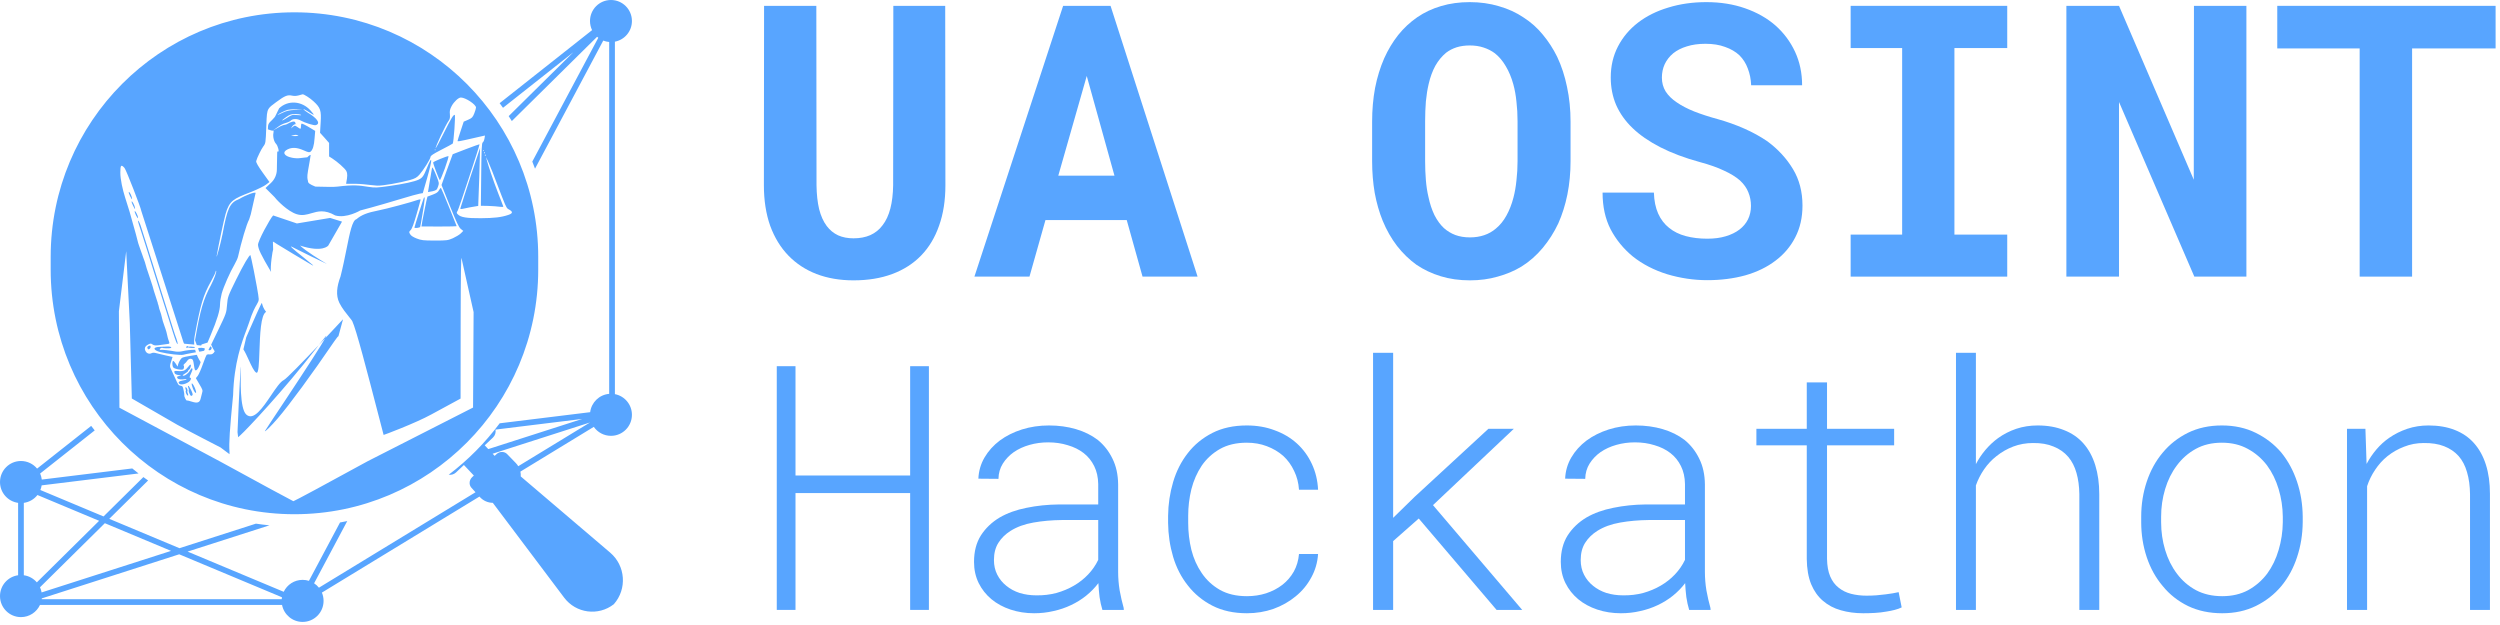 <svg width="180" height="45" viewBox="0 0 180 45" fill="none" xmlns="http://www.w3.org/2000/svg">
<path d="M179.683 3.487H173.671V19.917H169.895V3.487H163.963V0.421H179.683V3.487Z" fill="#58A5FF"/>
<path d="M161.741 19.917H157.992L152.569 7.344V19.917H148.779V0.421H152.569L157.952 12.941L157.965 0.421H161.741V19.917Z" fill="#58A5FF"/>
<path d="M133.246 0.421H144.521V3.46H140.718V16.891H144.521V19.917H133.246V16.891H136.955V3.46H133.246V0.421Z" fill="#58A5FF"/>
<path d="M126.07 14.829C126.07 14.481 126.008 14.155 125.883 13.851C125.767 13.548 125.566 13.262 125.28 12.995C124.985 12.736 124.602 12.499 124.129 12.285C123.664 12.062 123.084 11.856 122.388 11.669C121.308 11.374 120.357 11.017 119.536 10.598C118.723 10.178 118.058 9.718 117.541 9.218C117.023 8.719 116.63 8.165 116.362 7.558C116.103 6.951 115.974 6.29 115.974 5.576C115.974 4.755 116.148 4.01 116.496 3.34C116.844 2.671 117.326 2.099 117.942 1.626C118.558 1.153 119.286 0.792 120.125 0.542C120.964 0.283 121.875 0.153 122.856 0.153C123.874 0.153 124.802 0.301 125.642 0.595C126.49 0.89 127.217 1.3 127.824 1.827C128.431 2.363 128.904 2.996 129.244 3.728C129.583 4.46 129.752 5.264 129.752 6.139H126.083C126.066 5.701 125.985 5.3 125.842 4.934C125.709 4.568 125.508 4.251 125.24 3.983C124.963 3.724 124.619 3.523 124.209 3.38C123.807 3.229 123.334 3.153 122.79 3.153C122.29 3.153 121.843 3.215 121.45 3.34C121.067 3.456 120.741 3.621 120.473 3.836C120.205 4.059 120 4.322 119.857 4.626C119.723 4.92 119.656 5.242 119.656 5.59C119.656 5.956 119.745 6.286 119.924 6.581C120.111 6.875 120.379 7.139 120.727 7.371C121.076 7.612 121.495 7.83 121.986 8.027C122.486 8.223 123.048 8.406 123.673 8.576C124.343 8.763 124.981 8.991 125.588 9.259C126.195 9.526 126.753 9.834 127.262 10.182C128.03 10.754 128.641 11.419 129.096 12.178C129.552 12.936 129.779 13.811 129.779 14.802C129.779 15.659 129.605 16.422 129.257 17.092C128.918 17.752 128.445 18.31 127.838 18.766C127.231 19.23 126.508 19.582 125.668 19.823C124.829 20.055 123.914 20.172 122.923 20.172C121.95 20.172 120.986 20.029 120.031 19.743C119.085 19.448 118.259 19.02 117.554 18.458C116.884 17.904 116.353 17.253 115.961 16.503C115.577 15.753 115.385 14.873 115.385 13.865H119.08C119.098 14.454 119.201 14.958 119.388 15.378C119.576 15.797 119.839 16.141 120.178 16.409C120.509 16.677 120.906 16.873 121.37 16.998C121.843 17.123 122.361 17.186 122.923 17.186C123.423 17.186 123.865 17.128 124.249 17.012C124.642 16.895 124.972 16.735 125.24 16.529C125.508 16.324 125.713 16.079 125.856 15.793C125.999 15.498 126.07 15.177 126.07 14.829Z" fill="#58A5FF"/>
<path d="M113.08 11.602C113.08 12.441 113.004 13.24 112.853 13.999C112.701 14.749 112.482 15.445 112.196 16.088C111.893 16.73 111.518 17.32 111.072 17.855C110.625 18.391 110.117 18.837 109.545 19.194C109.027 19.506 108.456 19.748 107.831 19.917C107.215 20.096 106.55 20.185 105.836 20.185C105.077 20.185 104.377 20.087 103.734 19.89C103.091 19.694 102.507 19.417 101.98 19.06C101.462 18.685 100.998 18.235 100.587 17.708C100.177 17.172 99.833 16.57 99.556 15.9C99.306 15.284 99.114 14.615 98.98 13.892C98.856 13.168 98.793 12.405 98.793 11.602V8.763C98.793 7.906 98.864 7.094 99.007 6.326C99.159 5.558 99.378 4.849 99.663 4.197C99.94 3.581 100.275 3.023 100.668 2.523C101.069 2.023 101.529 1.595 102.047 1.238C102.556 0.89 103.127 0.622 103.761 0.435C104.395 0.247 105.082 0.153 105.823 0.153C106.573 0.153 107.273 0.252 107.925 0.448C108.586 0.635 109.179 0.908 109.706 1.265C110.233 1.604 110.692 2.015 111.085 2.497C111.487 2.979 111.831 3.51 112.116 4.09C112.429 4.751 112.665 5.474 112.826 6.259C112.995 7.045 113.08 7.879 113.08 8.763V11.602ZM109.264 8.736C109.264 8.236 109.237 7.763 109.184 7.317C109.139 6.862 109.063 6.442 108.956 6.058C108.822 5.576 108.644 5.148 108.42 4.773C108.197 4.389 107.934 4.077 107.63 3.836C107.389 3.657 107.117 3.519 106.814 3.421C106.519 3.322 106.189 3.273 105.823 3.273C105.475 3.273 105.158 3.318 104.872 3.407C104.595 3.496 104.345 3.626 104.122 3.795C103.819 4.045 103.56 4.358 103.346 4.733C103.14 5.108 102.98 5.545 102.864 6.045C102.774 6.429 102.707 6.848 102.663 7.304C102.627 7.759 102.609 8.236 102.609 8.736V11.602C102.609 12.075 102.627 12.53 102.663 12.968C102.698 13.405 102.761 13.811 102.85 14.186C102.948 14.659 103.091 15.092 103.279 15.485C103.475 15.869 103.703 16.181 103.962 16.422C104.203 16.637 104.475 16.802 104.778 16.918C105.091 17.034 105.443 17.092 105.836 17.092C106.211 17.092 106.555 17.038 106.867 16.931C107.18 16.824 107.456 16.668 107.697 16.462C108.001 16.213 108.255 15.9 108.461 15.525C108.675 15.141 108.844 14.708 108.969 14.226C109.068 13.851 109.139 13.441 109.184 12.995C109.237 12.548 109.264 12.084 109.264 11.602V8.736Z" fill="#58A5FF"/>
<path d="M81.125 15.846H75.273L74.122 19.917H70.158L76.545 0.421H79.96L86.226 19.917H82.263L81.125 15.846ZM76.197 12.646H80.241L78.246 5.469L76.197 12.646Z" fill="#58A5FF"/>
<path d="M68.055 0.421L68.069 13.342C68.069 14.431 67.917 15.4 67.614 16.248C67.319 17.096 66.89 17.81 66.328 18.39C65.757 18.98 65.061 19.426 64.239 19.73C63.427 20.033 62.498 20.185 61.454 20.185C60.472 20.185 59.584 20.033 58.789 19.73C58.004 19.426 57.33 18.984 56.767 18.404C56.205 17.824 55.768 17.11 55.455 16.261C55.152 15.405 55 14.431 55 13.342L55.013 0.421H58.776L58.789 13.342C58.798 13.994 58.861 14.565 58.977 15.056C59.102 15.547 59.285 15.954 59.526 16.275C59.749 16.569 60.021 16.793 60.343 16.944C60.664 17.087 61.035 17.159 61.454 17.159C61.909 17.159 62.311 17.083 62.659 16.931C63.016 16.77 63.311 16.534 63.543 16.221C63.793 15.9 63.98 15.498 64.105 15.016C64.23 14.534 64.297 13.976 64.306 13.342L64.32 0.421H68.055Z" fill="#58A5FF"/>
<path d="M168.984 43.913V30.874H170.31L170.394 33.405C170.595 33.027 170.832 32.678 171.105 32.356C171.379 32.035 171.684 31.758 172.021 31.525C172.415 31.251 172.849 31.035 173.323 30.874C173.805 30.713 174.315 30.633 174.853 30.633C175.568 30.633 176.199 30.741 176.745 30.958C177.3 31.175 177.762 31.492 178.131 31.91C178.509 32.336 178.794 32.854 178.987 33.465C179.18 34.075 179.276 34.77 179.276 35.55V43.913H177.842V35.574C177.834 34.979 177.762 34.453 177.625 33.995C177.496 33.537 177.296 33.151 177.022 32.838C176.741 32.525 176.392 32.288 175.974 32.127C175.564 31.966 175.074 31.89 174.504 31.898C174.006 31.898 173.536 31.987 173.094 32.163C172.652 32.332 172.25 32.561 171.889 32.85C171.551 33.123 171.258 33.449 171.009 33.826C170.76 34.196 170.567 34.59 170.431 35.007V43.913H168.984Z" fill="#58A5FF"/>
<path d="M154.167 37.201C154.167 36.317 154.3 35.477 154.565 34.682C154.83 33.887 155.211 33.192 155.71 32.597C156.208 31.995 156.814 31.517 157.529 31.163C158.244 30.81 159.06 30.633 159.976 30.633C160.883 30.633 161.695 30.81 162.41 31.163C163.133 31.517 163.748 31.991 164.254 32.585C164.744 33.188 165.121 33.887 165.387 34.682C165.652 35.477 165.788 36.317 165.796 37.201V37.598C165.788 38.482 165.652 39.322 165.387 40.117C165.129 40.904 164.752 41.599 164.254 42.202C163.756 42.796 163.149 43.27 162.434 43.624C161.719 43.977 160.908 44.154 160 44.154C159.084 44.154 158.264 43.981 157.541 43.636C156.818 43.282 156.212 42.804 155.722 42.202C155.215 41.607 154.83 40.912 154.565 40.117C154.3 39.322 154.167 38.482 154.167 37.598V37.201ZM155.601 37.598C155.601 38.289 155.697 38.956 155.89 39.599C156.083 40.242 156.364 40.808 156.734 41.298C157.103 41.796 157.561 42.194 158.108 42.491C158.654 42.78 159.285 42.925 160 42.925C160.707 42.925 161.329 42.78 161.868 42.491C162.406 42.194 162.864 41.796 163.241 41.298C163.603 40.8 163.876 40.233 164.061 39.599C164.254 38.956 164.354 38.289 164.362 37.598V37.201C164.354 36.518 164.254 35.855 164.061 35.212C163.868 34.569 163.591 34.003 163.229 33.513C162.852 33.015 162.39 32.617 161.844 32.32C161.305 32.023 160.683 31.874 159.976 31.874C159.261 31.874 158.634 32.023 158.096 32.32C157.557 32.617 157.103 33.015 156.734 33.513C156.364 34.003 156.083 34.569 155.89 35.212C155.697 35.855 155.601 36.518 155.601 37.201V37.598Z" fill="#58A5FF"/>
<path d="M142.265 33.416C142.458 33.047 142.687 32.705 142.952 32.392C143.225 32.071 143.526 31.789 143.856 31.548C144.258 31.259 144.695 31.034 145.169 30.874C145.652 30.713 146.166 30.633 146.712 30.633C147.427 30.633 148.062 30.745 148.616 30.97C149.17 31.187 149.632 31.504 150.002 31.922C150.38 32.348 150.665 32.87 150.858 33.489C151.05 34.107 151.147 34.806 151.147 35.586V43.913H149.713V35.574C149.705 35.011 149.636 34.505 149.508 34.055C149.379 33.597 149.182 33.212 148.917 32.898C148.636 32.569 148.283 32.32 147.857 32.151C147.439 31.974 146.945 31.89 146.375 31.898C145.876 31.898 145.402 31.982 144.953 32.151C144.511 32.32 144.105 32.553 143.735 32.85C143.398 33.115 143.105 33.428 142.856 33.79C142.607 34.151 142.41 34.537 142.265 34.947V43.913H140.831V25.402H142.265V33.416Z" fill="#58A5FF"/>
<path d="M131.546 27.535V30.873H136.378V32.066H131.546V40.237C131.554 40.743 131.63 41.165 131.775 41.502C131.919 41.84 132.12 42.109 132.377 42.31C132.634 42.519 132.935 42.667 133.281 42.756C133.626 42.844 133.996 42.888 134.39 42.888C134.623 42.888 134.856 42.88 135.089 42.864C135.322 42.84 135.551 42.816 135.775 42.792C135.944 42.768 136.109 42.744 136.27 42.72C136.438 42.687 136.583 42.659 136.703 42.635L136.92 43.732C136.776 43.804 136.607 43.864 136.414 43.913C136.229 43.961 136.033 44.001 135.824 44.033C135.559 44.081 135.281 44.114 134.992 44.13C134.711 44.146 134.43 44.154 134.149 44.154C133.57 44.154 133.032 44.081 132.534 43.937C132.044 43.8 131.618 43.575 131.256 43.262C130.895 42.957 130.61 42.555 130.401 42.057C130.2 41.559 130.095 40.952 130.087 40.237V32.066H126.46V30.873H130.087V27.535H131.546Z" fill="#58A5FF"/>
<path d="M121.62 43.913C121.532 43.624 121.464 43.315 121.415 42.985C121.375 42.656 121.347 42.322 121.331 41.985C121.082 42.314 120.789 42.616 120.451 42.889C120.122 43.154 119.76 43.379 119.367 43.564C118.965 43.757 118.539 43.901 118.089 43.998C117.647 44.102 117.185 44.154 116.703 44.154C116.101 44.154 115.534 44.066 115.004 43.889C114.474 43.712 114.016 43.463 113.63 43.142C113.245 42.821 112.939 42.435 112.714 41.985C112.489 41.527 112.377 41.017 112.377 40.455C112.377 39.707 112.542 39.073 112.871 38.55C113.208 38.028 113.658 37.598 114.221 37.261C114.775 36.94 115.422 36.707 116.161 36.562C116.9 36.409 117.675 36.329 118.487 36.321H121.319V34.851C121.311 34.361 121.214 33.931 121.03 33.561C120.845 33.184 120.592 32.87 120.27 32.621C119.949 32.372 119.567 32.183 119.126 32.055C118.692 31.918 118.222 31.85 117.716 31.85C117.25 31.85 116.804 31.91 116.378 32.031C115.952 32.151 115.575 32.324 115.245 32.549C114.924 32.774 114.659 33.051 114.45 33.38C114.249 33.702 114.144 34.067 114.136 34.477L112.69 34.465C112.714 33.911 112.863 33.401 113.136 32.935C113.409 32.469 113.775 32.063 114.233 31.717C114.691 31.38 115.221 31.115 115.824 30.922C116.434 30.729 117.085 30.633 117.776 30.633C118.467 30.633 119.114 30.721 119.716 30.898C120.319 31.075 120.845 31.336 121.295 31.681C121.737 32.043 122.086 32.489 122.343 33.019C122.608 33.549 122.745 34.168 122.753 34.875V41.178C122.753 41.619 122.789 42.061 122.861 42.503C122.942 42.945 123.038 43.367 123.151 43.769L123.163 43.913H121.62ZM116.86 42.865C117.366 42.873 117.848 42.816 118.306 42.696C118.764 42.567 119.186 42.391 119.571 42.166C119.957 41.941 120.299 41.672 120.596 41.358C120.893 41.045 121.134 40.696 121.319 40.31V37.442H118.692C117.977 37.45 117.298 37.51 116.655 37.623C116.012 37.735 115.462 37.936 115.004 38.225C114.635 38.458 114.341 38.747 114.124 39.093C113.915 39.43 113.811 39.84 113.811 40.322C113.811 40.716 113.891 41.069 114.052 41.382C114.213 41.696 114.43 41.961 114.703 42.178C114.976 42.403 115.297 42.575 115.667 42.696C116.045 42.809 116.442 42.865 116.86 42.865Z" fill="#58A5FF"/>
<path d="M102.15 37.333L100.306 38.96V43.913H98.86V25.402H100.306V37.285L101.861 35.766L107.164 30.874H108.995L103.175 36.369L109.598 43.913H107.754L102.15 37.333Z" fill="#58A5FF"/>
<path d="M89.78 42.925C90.262 42.925 90.72 42.857 91.153 42.72C91.595 42.575 91.989 42.371 92.334 42.105C92.672 41.84 92.945 41.523 93.154 41.153C93.363 40.776 93.487 40.354 93.528 39.888H94.901C94.861 40.499 94.697 41.065 94.407 41.587C94.126 42.109 93.752 42.559 93.287 42.937C92.82 43.323 92.286 43.624 91.684 43.841C91.081 44.05 90.446 44.154 89.78 44.154C88.832 44.154 88.004 43.973 87.297 43.612C86.59 43.25 86 42.764 85.525 42.154C85.052 41.559 84.698 40.872 84.465 40.093C84.232 39.306 84.112 38.49 84.103 37.647V37.14C84.112 36.305 84.232 35.493 84.465 34.706C84.698 33.919 85.052 33.224 85.525 32.621C85.992 32.019 86.578 31.537 87.285 31.175C87.992 30.814 88.82 30.633 89.767 30.633C90.499 30.633 91.169 30.749 91.78 30.982C92.399 31.207 92.933 31.525 93.383 31.934C93.833 32.344 94.19 32.834 94.455 33.405C94.721 33.975 94.869 34.594 94.901 35.26H93.528C93.495 34.77 93.379 34.321 93.178 33.911C92.985 33.493 92.724 33.131 92.395 32.826C92.057 32.529 91.664 32.296 91.214 32.127C90.772 31.958 90.29 31.874 89.767 31.874C89.012 31.874 88.366 32.027 87.827 32.332C87.297 32.637 86.863 33.035 86.526 33.525C86.188 34.031 85.939 34.598 85.779 35.224C85.626 35.851 85.55 36.49 85.55 37.14V37.647C85.55 38.305 85.626 38.952 85.779 39.587C85.939 40.214 86.188 40.772 86.526 41.262C86.863 41.76 87.297 42.162 87.827 42.467C88.366 42.772 89.016 42.925 89.78 42.925Z" fill="#58A5FF"/>
<path d="M79.373 43.913C79.285 43.624 79.216 43.315 79.168 42.985C79.128 42.656 79.1 42.322 79.084 41.985C78.835 42.314 78.542 42.616 78.204 42.889C77.875 43.154 77.513 43.379 77.12 43.564C76.718 43.757 76.292 43.901 75.842 43.998C75.4 44.102 74.938 44.154 74.456 44.154C73.854 44.154 73.287 44.066 72.757 43.889C72.227 43.712 71.769 43.463 71.383 43.142C70.998 42.821 70.692 42.435 70.467 41.985C70.242 41.527 70.13 41.017 70.13 40.455C70.13 39.707 70.295 39.073 70.624 38.55C70.961 38.028 71.411 37.598 71.974 37.261C72.528 36.94 73.175 36.707 73.914 36.562C74.653 36.409 75.428 36.329 76.24 36.321H79.072V34.851C79.064 34.361 78.967 33.931 78.783 33.561C78.598 33.184 78.345 32.87 78.023 32.621C77.702 32.372 77.32 32.183 76.879 32.055C76.445 31.918 75.975 31.85 75.469 31.85C75.003 31.85 74.557 31.91 74.131 32.031C73.705 32.151 73.327 32.324 72.998 32.549C72.677 32.774 72.412 33.051 72.203 33.38C72.002 33.702 71.897 34.067 71.889 34.477L70.443 34.465C70.467 33.911 70.616 33.401 70.889 32.935C71.162 32.469 71.528 32.063 71.986 31.717C72.444 31.38 72.974 31.115 73.576 30.922C74.187 30.729 74.838 30.633 75.529 30.633C76.22 30.633 76.867 30.721 77.469 30.898C78.072 31.075 78.598 31.336 79.048 31.681C79.49 32.043 79.839 32.489 80.096 33.019C80.361 33.549 80.498 34.168 80.506 34.875V41.178C80.506 41.619 80.542 42.061 80.614 42.503C80.695 42.945 80.791 43.367 80.904 43.769L80.916 43.913H79.373ZM74.613 42.865C75.119 42.873 75.601 42.816 76.059 42.696C76.517 42.567 76.939 42.391 77.324 42.166C77.71 41.941 78.052 41.672 78.349 41.358C78.646 41.045 78.887 40.696 79.072 40.31V37.442H76.445C75.73 37.45 75.051 37.51 74.408 37.623C73.765 37.735 73.215 37.936 72.757 38.225C72.388 38.458 72.094 38.747 71.877 39.093C71.668 39.43 71.564 39.84 71.564 40.322C71.564 40.716 71.644 41.069 71.805 41.382C71.966 41.696 72.183 41.961 72.456 42.178C72.729 42.403 73.05 42.575 73.42 42.696C73.797 42.809 74.195 42.865 74.613 42.865Z" fill="#58A5FF"/>
<path d="M66.881 43.913H65.531V35.501H57.276V43.913H55.927V26.366H57.276V34.236H65.531V26.366H66.881V43.913Z" fill="#58A5FF"/>
<path fill-rule="evenodd" clip-rule="evenodd" d="M43.99 0C43.156 0 42.48 0.678 42.48 1.514C42.48 1.749 42.534 1.972 42.629 2.17L35.973 7.429C36.056 7.539 36.137 7.65 36.216 7.762L41.278 3.763L36.625 8.361C36.702 8.478 36.777 8.597 36.852 8.716L42.991 2.649C43.019 2.674 43.047 2.697 43.076 2.719L38.326 11.634C38.393 11.803 38.458 11.973 38.521 12.145L43.434 2.922C43.568 2.975 43.712 3.01 43.861 3.023V28.357C43.15 28.417 42.579 28.972 42.492 29.677L35.977 30.478C34.933 31.878 33.697 33.126 32.307 34.18C32.493 34.209 32.689 34.153 32.834 34.016L33.402 33.479L34.117 34.24L33.989 34.361C33.872 34.472 33.807 34.627 33.812 34.789C33.815 34.911 33.862 35.028 33.944 35.119L34.237 35.442L22.963 42.314C22.865 42.191 22.747 42.084 22.615 41.997L25.002 37.517C24.829 37.554 24.656 37.588 24.481 37.619L22.243 41.82C22.1 41.774 21.947 41.75 21.788 41.75C21.188 41.75 20.67 42.1 20.427 42.609L13.508 39.715L19.401 37.824C19.074 37.792 18.749 37.752 18.427 37.703L12.921 39.47L7.867 37.356L10.663 34.594C10.549 34.514 10.435 34.433 10.323 34.35L7.455 37.184L2.906 35.281C2.949 35.175 2.981 35.063 3 34.946L9.975 34.089C9.823 33.971 9.672 33.851 9.523 33.728L3.008 34.529C2.99 34.376 2.95 34.229 2.89 34.093L6.819 30.989C6.733 30.882 6.648 30.773 6.565 30.664L2.671 33.74C2.395 33.406 1.977 33.192 1.509 33.192C0.676 33.192 0 33.87 0 34.706C0 35.472 0.567 36.106 1.304 36.206V41.418C0.567 41.518 0 42.152 0 42.918C0 43.754 0.676 44.432 1.509 44.432C2.116 44.432 2.639 44.073 2.879 43.555H20.307C20.442 44.252 21.054 44.778 21.788 44.778C22.622 44.778 23.297 44.1 23.297 43.264C23.297 43.052 23.254 42.85 23.176 42.667L34.52 35.753L34.551 35.787C34.79 36.05 35.128 36.201 35.482 36.203L40.62 43.031C41.472 44.163 43.082 44.374 44.196 43.503C45.162 42.41 45.043 40.735 43.934 39.79L37.493 34.303C37.501 34.185 37.492 34.069 37.468 33.956L42.753 30.734C43.026 31.125 43.478 31.38 43.99 31.38C44.823 31.38 45.499 30.702 45.499 29.866C45.499 29.127 44.971 28.511 44.273 28.378V3.001C44.971 2.868 45.499 2.253 45.499 1.514C45.499 0.678 44.823 0 43.99 0ZM42.48 30.418L37.314 33.567C37.264 33.484 37.205 33.406 37.136 33.336L36.515 32.696C36.428 32.606 36.311 32.551 36.186 32.542C36.026 32.53 35.868 32.586 35.751 32.697L35.616 32.824L35.469 32.668L42.48 30.418ZM34.901 32.063L35.156 32.335L41.923 30.163L35.676 30.931C35.715 31.137 35.649 31.356 35.489 31.507L34.901 32.063ZM12.903 39.909L20.301 43.003L20.3 43.008C20.293 43.052 20.287 43.097 20.284 43.142L20.284 43.142H3.002L3.003 43.134L3.006 43.114L3.009 43.084L12.903 39.909ZM12.316 39.664L2.996 42.655C2.973 42.525 2.934 42.401 2.88 42.284L7.549 37.67L12.316 39.664ZM7.137 37.498L2.653 41.93C2.418 41.657 2.088 41.469 1.715 41.418V36.206C2.112 36.152 2.46 35.943 2.696 35.641L7.137 37.498ZM38.752 19.418V18.493C38.752 8.77 30.894 0.887 21.2 0.887C11.507 0.887 3.649 8.77 3.649 18.493V19.418C3.649 29.142 11.507 37.024 21.2 37.024C30.894 37.024 38.752 29.142 38.752 19.418ZM21.51 6.867C21.332 6.914 21.18 6.92 21.022 6.885C20.705 6.814 20.503 6.897 19.926 7.324L19.84 7.387C19.578 7.579 19.427 7.69 19.336 7.839C19.212 8.042 19.203 8.315 19.179 8.961L19.172 9.14L19.172 9.15C19.128 10.304 19.128 10.316 18.951 10.553C18.786 10.773 18.532 11.354 18.532 11.354L18.444 11.604C18.438 11.716 18.596 11.983 18.919 12.434L19.401 13.105L19.16 13.289C19.027 13.396 18.577 13.616 18.159 13.788C18.089 13.815 18.022 13.842 17.958 13.867C16.847 14.305 16.51 14.437 16.24 15.408C16.113 15.859 15.714 17.735 15.607 18.388C15.524 18.863 15.904 17.468 16.018 16.874C16.367 15.016 16.525 14.589 17.228 14.328C17.709 14.037 18.373 13.8 18.405 13.889L18.057 15.426L17.937 15.806C17.76 16.108 17.361 17.462 17.139 18.477C17.114 18.59 17 18.845 16.886 19.041C16.563 19.587 16.094 20.655 15.961 21.142C15.898 21.385 15.841 21.735 15.841 21.919C15.841 22.341 15.638 23.017 15.169 24.127C15.084 24.33 15.01 24.509 14.944 24.665L14.517 24.8L14.486 24.879L14.17 24.846L14.042 24.501C14.422 22.305 14.631 21.569 15.195 20.518C15.416 20.097 15.613 19.551 15.562 19.504C15.543 19.48 15.524 19.509 15.524 19.563C15.524 19.616 15.378 19.919 15.201 20.24C14.631 21.249 14.428 21.931 14.004 24.264C13.97 24.454 13.967 24.64 13.984 24.817C13.975 24.815 13.967 24.812 13.958 24.81C13.952 24.808 13.946 24.806 13.94 24.805L13.278 24.748C13.243 24.744 13.213 24.655 13.202 24.62L10.172 15.183C10.158 14.995 9.088 12.236 8.966 12.094C8.725 11.821 8.664 11.88 8.664 12.41C8.66 12.919 8.833 13.661 9.007 14.214L9.331 15.248L9.784 16.864C9.784 16.864 9.907 17.353 9.949 17.5C9.97 17.581 9.997 17.653 10.026 17.73L10.027 17.73C10.053 17.8 10.081 17.874 10.107 17.962C10.133 18.042 10.169 18.136 10.204 18.231L10.205 18.231L10.205 18.231L10.205 18.231C10.253 18.36 10.302 18.49 10.329 18.588C10.337 18.612 10.354 18.658 10.373 18.707L10.373 18.707L10.373 18.707C10.395 18.765 10.419 18.829 10.431 18.867C10.456 18.948 10.477 19.025 10.498 19.1C10.518 19.174 10.537 19.247 10.56 19.319C10.584 19.395 10.616 19.488 10.649 19.581C10.69 19.7 10.732 19.819 10.755 19.901L10.884 20.289C10.912 20.347 11.072 20.889 11.078 20.935L11.357 21.802C11.361 21.813 11.365 21.819 11.368 21.821C11.367 21.821 11.366 21.822 11.365 21.822C11.363 21.824 11.36 21.825 11.357 21.828C11.402 21.933 11.428 22.058 11.447 22.144C11.455 22.18 11.461 22.209 11.466 22.228C11.476 22.259 11.499 22.326 11.523 22.397L11.523 22.397C11.552 22.48 11.582 22.57 11.596 22.615C11.62 22.695 11.643 22.797 11.665 22.893C11.687 22.987 11.707 23.075 11.725 23.132C11.785 23.323 11.824 23.43 11.859 23.524C11.899 23.632 11.933 23.723 11.984 23.908C12.002 23.97 12.019 24.05 12.037 24.131C12.062 24.242 12.087 24.355 12.114 24.431C12.125 24.465 12.136 24.495 12.146 24.522L12.146 24.522C12.186 24.632 12.207 24.689 12.188 24.722C12.166 24.758 12.098 24.767 11.956 24.783C11.881 24.792 11.787 24.803 11.669 24.822C11.225 24.893 11.104 24.89 10.991 24.806C10.876 24.717 10.824 24.721 10.663 24.808C10.436 24.932 10.38 25.076 10.477 25.275C10.562 25.45 10.756 25.515 10.921 25.425C10.988 25.389 11.13 25.387 11.245 25.426C11.357 25.459 11.669 25.535 11.936 25.592L12.425 25.698L12.319 26.034C12.228 26.304 12.222 26.402 12.29 26.529C12.334 26.619 12.477 26.925 12.606 27.215C12.832 27.717 12.849 27.739 12.997 27.772C13.149 27.803 13.159 27.81 13.221 28.098C13.258 28.261 13.284 28.424 13.272 28.462C13.252 28.555 13.409 28.866 13.461 28.838C13.485 28.825 13.647 28.863 13.826 28.924C14.208 29.044 14.374 28.991 14.443 28.714C14.465 28.614 14.513 28.43 14.546 28.311C14.608 28.094 14.605 28.089 14.354 27.658L14.102 27.227L14.241 27.057C14.314 26.961 14.479 26.587 14.604 26.229C14.726 25.865 14.861 25.552 14.894 25.534C14.932 25.514 15.03 25.505 15.113 25.516C15.258 25.533 15.378 25.456 15.46 25.294L15.341 25.102L15.202 24.815C15.349 24.519 15.536 24.135 15.714 23.759C16.29 22.566 16.303 22.531 16.347 21.949C16.398 21.361 16.404 21.344 17.006 20.121C17.526 19.064 17.969 18.311 18.032 18.376C18.045 18.382 18.153 18.892 18.279 19.504C18.4 20.115 18.628 21.332 18.628 21.528C18.628 21.68 18.577 21.767 18.486 21.925C18.364 22.134 18.17 22.469 17.924 23.252C17.881 23.386 17.82 23.546 17.75 23.734L17.75 23.734C17.415 24.623 16.848 26.129 16.784 28.448C16.543 30.888 16.474 31.919 16.524 32.524V32.7L15.881 32.218C15.881 32.218 13.706 31.103 12.769 30.586L9.492 28.692L9.346 23.266L9.086 18.086L8.561 22.411L8.58 25.883L8.599 29.355L15.79 33.197C18.685 34.782 21.085 36.081 21.123 36.087C21.162 36.093 23.575 34.799 26.482 33.203L34.06 29.344L34.08 25.907L34.099 22.47L33.23 18.594C33.199 18.398 33.173 19.74 33.167 23.242L33.161 28.698L31.051 29.843C29.898 30.473 27.658 31.315 27.62 31.315C27.51 30.891 27.402 30.474 27.296 30.067C26.382 26.55 25.652 23.736 25.362 23.119C25.341 23.076 25.263 22.979 25.157 22.848L25.157 22.848L25.157 22.848C24.942 22.582 24.616 22.179 24.436 21.811C24.167 21.262 24.246 20.631 24.519 19.901C24.693 19.215 24.828 18.539 24.949 17.938C25.188 16.748 25.366 15.857 25.665 15.782C26.02 15.473 26.451 15.307 27.242 15.153C27.825 15.04 29.643 14.553 30.118 14.381C30.213 14.352 30.283 14.346 30.283 14.381C30.283 14.411 30.15 14.88 29.991 15.432C29.801 16.097 29.662 16.477 29.567 16.566C29.44 16.69 29.44 16.714 29.529 16.862C29.586 16.969 29.757 17.076 29.998 17.171C30.346 17.302 30.46 17.319 31.296 17.319C32.17 17.319 32.234 17.313 32.608 17.153C32.816 17.058 33.076 16.904 33.178 16.803L33.355 16.625L33.178 16.482C33.038 16.37 32.867 16.002 32.392 14.826L31.79 13.319L32.189 12.209L32.595 11.105L33.564 10.731C34.09 10.529 34.527 10.375 34.527 10.393C34.527 10.511 33.038 15.034 32.956 15.165C32.861 15.313 32.861 15.337 32.968 15.438C33.165 15.646 33.602 15.717 34.622 15.711C35.572 15.705 36.098 15.646 36.604 15.473C36.928 15.361 36.94 15.248 36.655 15.088L36.634 15.076L36.634 15.076L36.633 15.076C36.611 15.064 36.592 15.053 36.574 15.041C36.443 14.951 36.374 14.771 35.809 13.295L35.808 13.291L35.806 13.287C35.706 13.025 35.591 12.724 35.457 12.375C35.216 11.764 35.002 11.301 34.995 11.313C34.983 11.325 35.241 12.215 35.59 13.171C35.795 13.733 35.983 14.21 36.103 14.513L36.103 14.513L36.103 14.514L36.103 14.514C36.187 14.726 36.237 14.853 36.237 14.868C36.237 14.904 36.142 14.909 35.971 14.886C35.832 14.862 35.464 14.838 35.166 14.826L34.622 14.815L34.647 12.565C34.666 10.719 34.685 10.309 34.755 10.256C34.806 10.226 34.862 10.096 34.882 9.977L34.919 9.758L34.52 9.847C34.299 9.894 33.849 9.995 33.532 10.072C33.197 10.155 32.943 10.191 32.943 10.155C32.943 10.12 33.045 9.793 33.165 9.431L33.387 8.76L33.703 8.624C33.982 8.499 34.033 8.452 34.147 8.167C34.216 7.989 34.273 7.799 34.273 7.745C34.273 7.526 33.526 7.027 33.184 7.021C33.013 7.021 32.696 7.312 32.519 7.633C32.392 7.876 32.367 7.989 32.392 8.232C32.411 8.458 32.392 8.57 32.31 8.683C32.082 8.992 31.315 10.618 31.372 10.678C31.385 10.684 31.651 10.185 31.961 9.562C32.493 8.499 32.633 8.268 32.74 8.268C32.81 8.268 32.664 10.274 32.595 10.339C32.563 10.369 32.189 10.571 31.771 10.784C31.195 11.081 31.005 11.206 30.999 11.295C30.986 11.461 30.473 12.268 30.188 12.589C30.004 12.791 29.877 12.856 29.529 12.957C28.756 13.17 27.54 13.384 27.147 13.366C27.071 13.364 26.916 13.347 26.724 13.325L26.724 13.325C26.394 13.287 25.957 13.238 25.628 13.234H24.924V13.194C25.025 12.69 25.025 12.482 24.937 12.316C24.835 12.126 24.297 11.651 23.93 11.414L23.695 11.265V10.778V10.292L23.372 9.924L23.043 9.562L23.087 8.826C23.144 7.953 23.074 7.757 22.58 7.3C22.327 7.063 21.865 6.766 21.782 6.79C21.77 6.79 21.649 6.825 21.51 6.867ZM11.375 21.82C11.376 21.819 11.374 21.818 11.368 21.821C11.372 21.823 11.375 21.822 11.375 21.82ZM15.009 25.196C15.044 25.129 15.088 25.042 15.139 24.94C15.176 24.945 15.205 24.968 15.225 25.007C15.278 25.117 15.158 25.252 15.043 25.213C15.031 25.209 15.019 25.203 15.009 25.196ZM14.758 25.108L14.695 25.255C14.655 25.268 14.601 25.279 14.53 25.291C14.495 25.298 14.43 25.309 14.348 25.323L14.259 25.084C14.373 25.017 14.671 25.032 14.758 25.108ZM14.007 24.981C14.011 25.005 14.015 25.028 14.02 25.051C13.86 25.058 13.626 25.048 13.598 25.022C13.579 25.007 13.534 25.013 13.496 25.033C13.458 25.054 13.417 25.044 13.405 25.02C13.391 24.99 13.414 24.952 13.452 24.931C13.49 24.91 13.533 24.912 13.547 24.942C13.559 24.967 13.595 24.979 13.619 24.966C13.656 24.946 13.858 24.959 14.007 24.981ZM14.051 25.184C14.067 25.247 14.085 25.307 14.104 25.365C14.026 25.379 13.944 25.393 13.863 25.407C13.592 25.454 13.293 25.516 13.203 25.54C13.021 25.595 12.082 25.487 11.537 25.349C11.002 25.21 10.981 24.982 11.509 24.973C11.635 24.973 11.859 24.965 12.013 24.951C12.258 24.937 12.411 24.993 12.292 25.057C12.231 25.091 11.736 25.082 11.695 25.048C11.645 25.006 11.475 25.111 11.504 25.171C11.516 25.196 11.552 25.208 11.58 25.192C11.632 25.164 12.247 25.234 12.649 25.311C12.773 25.332 12.997 25.324 13.134 25.287C13.374 25.226 13.766 25.183 14.042 25.184L14.051 25.184ZM14.172 25.547C14.061 25.559 13.902 25.587 13.666 25.629C13.127 25.726 13.101 25.734 12.988 25.896C12.92 25.99 12.848 26.137 12.827 26.23L12.788 26.396L12.658 26.19C12.583 26.073 12.499 25.986 12.47 25.989C12.387 26.003 12.388 26.337 12.475 26.453C12.552 26.563 13.05 26.664 13.178 26.595C13.254 26.553 13.282 26.329 13.211 26.305C13.189 26.298 13.227 26.24 13.29 26.186C13.359 26.13 13.441 26.041 13.469 25.988C13.558 25.851 13.698 25.794 13.808 25.848C13.889 25.879 13.918 25.952 13.962 26.275C14.003 26.568 14.033 26.666 14.087 26.668C14.201 26.678 14.364 26.362 14.447 26.072C14.384 25.977 14.271 25.791 14.172 25.547ZM14.457 25.616L14.496 25.721L14.497 25.718C14.493 25.685 14.485 25.657 14.472 25.638C14.47 25.634 14.467 25.631 14.465 25.627C14.462 25.623 14.459 25.619 14.457 25.616ZM19.635 9.407C19.584 9.425 19.287 9.312 19.287 9.312C19.299 8.927 19.305 8.909 19.616 8.612C19.787 8.44 19.812 8.38 19.812 8.38L20.097 7.799C20.737 7.193 21.725 7.259 22.352 7.947C22.492 8.102 22.599 8.244 22.587 8.256C22.574 8.268 22.473 8.22 22.365 8.149C21.619 7.656 21.725 7.855 22.409 8.268C22.922 8.63 23.049 8.921 22.739 9.01C22.612 9.051 21.947 8.843 21.637 8.671C21.39 8.535 21.085 8.535 20.946 8.677C20.883 8.737 20.718 8.82 20.572 8.855C20.427 8.891 20.224 8.986 20.116 9.063L19.635 9.407ZM21.287 8.932L21.282 8.932C21.206 8.944 21.098 9.016 21.041 9.099L20.946 9.247L21.085 9.134C21.225 9.022 21.231 9.022 21.415 9.146C21.649 9.312 21.668 9.312 21.668 9.111C21.668 9.016 21.687 8.927 21.706 8.909C21.738 8.873 21.991 8.998 22.447 9.277L22.694 9.425L22.65 9.953C22.612 10.499 22.517 10.796 22.352 10.927C22.27 10.986 22.181 10.968 21.852 10.82C21.39 10.618 21.047 10.594 20.718 10.749C20.294 10.945 20.439 11.241 21.016 11.354C21.2 11.396 21.472 11.408 21.605 11.384C21.729 11.365 21.84 11.354 21.944 11.344L21.944 11.344L21.944 11.344L21.945 11.344L21.945 11.344L21.945 11.344L21.945 11.344L21.945 11.344L21.945 11.344L21.945 11.344L21.945 11.344L21.945 11.344L21.945 11.344L21.945 11.344C22.006 11.338 22.066 11.332 22.124 11.325C22.264 11.182 22.365 11.123 22.365 11.176C22.365 11.224 22.276 11.734 22.175 12.304C22.096 12.75 22.14 12.904 22.163 12.984C22.169 13.006 22.174 13.023 22.174 13.038C22.174 13.175 22.28 13.263 22.706 13.436C22.829 13.436 22.985 13.441 23.154 13.445H23.154H23.154C23.54 13.456 23.995 13.469 24.299 13.436C25.472 13.29 25.875 13.352 26.473 13.445L26.501 13.449C27.027 13.527 27.122 13.521 28.053 13.39C29.067 13.248 29.846 13.075 30.143 12.933C30.41 12.808 30.505 12.672 30.726 12.126C31.144 11.081 31.157 11.419 30.745 12.85L30.441 13.906L30.22 13.942C30.099 13.96 29.485 14.132 28.858 14.322C27.04 14.874 25.942 15.153 25.942 15.153C25.942 15.153 24.937 15.747 24.132 15.511C23.374 15.073 22.884 15.217 22.418 15.354C22.088 15.451 21.77 15.544 21.377 15.426C20.686 15.217 19.916 14.365 19.916 14.365L19.762 14.185L19.116 13.538L19.521 13.159C19.78 12.912 19.929 12.571 19.935 12.212L19.939 11.93C19.945 11.467 19.952 11.04 19.958 10.98C19.958 10.921 19.983 10.885 20.015 10.909C20.129 10.968 20.009 10.499 19.882 10.363C19.724 10.203 19.635 9.841 19.686 9.579C19.711 9.425 19.705 9.384 19.635 9.407L20.18 9.099C20.313 9.033 20.471 8.98 20.528 8.98C20.579 8.98 20.731 8.915 20.857 8.832C21.183 8.697 21.256 8.737 21.282 8.909C21.283 8.918 21.285 8.926 21.287 8.932ZM21.327 8.947C21.334 8.939 21.329 8.925 21.287 8.932C21.299 8.959 21.319 8.956 21.327 8.947ZM33.152 14.981C33.298 14.476 34.552 10.648 34.565 10.654C34.571 10.666 34.546 11.604 34.508 12.749L34.432 14.826L34.115 14.88C33.944 14.904 33.646 14.963 33.463 15.005C33.159 15.07 33.127 15.07 33.152 14.981ZM32.031 12.12C31.854 12.613 31.689 12.992 31.67 12.969C31.594 12.892 31.163 11.752 31.189 11.693C31.208 11.633 32.139 11.247 32.284 11.241C32.322 11.236 32.208 11.633 32.031 12.12ZM31.423 12.666C31.619 13.159 31.626 13.188 31.537 13.438C31.455 13.675 31.423 13.699 31.138 13.77C30.967 13.806 30.821 13.835 30.815 13.829C30.809 13.823 30.872 13.444 30.954 12.986C31.037 12.529 31.106 12.132 31.106 12.096C31.106 11.966 31.233 12.185 31.423 12.666ZM32.527 15.4L32.527 15.4L32.528 15.402L32.528 15.402L32.529 15.403L32.529 15.403C32.733 15.911 32.88 16.277 32.88 16.287C32.88 16.298 32.31 16.31 31.613 16.31C30.916 16.31 30.346 16.304 30.346 16.304C30.346 16.168 30.752 14.168 30.777 14.156C30.791 14.152 30.856 14.127 30.944 14.093L30.944 14.093L30.946 14.093L30.95 14.091L30.951 14.091L30.951 14.091C31.015 14.066 31.091 14.037 31.17 14.007C31.429 13.912 31.543 13.829 31.613 13.687C31.664 13.586 31.727 13.521 31.752 13.538C31.771 13.562 32.037 14.185 32.335 14.921L32.527 15.398L32.527 15.4ZM18.577 17.64C18.552 17.373 19.445 15.736 19.667 15.511L21.377 16.089L23.768 15.691L24.626 15.957L23.635 17.681C23.635 17.681 23.237 18.212 21.605 17.681C22.022 18.087 23.109 18.745 23.44 18.945C23.506 18.985 23.542 19.007 23.537 19.005C23.366 18.934 21.649 18.097 21.288 17.907C20.895 17.705 20.883 17.699 21.035 17.854C21.123 17.942 21.497 18.257 21.877 18.554C22.504 19.052 22.675 19.201 22.479 19.094C22.143 18.904 20.078 17.664 19.926 17.563C19.59 17.328 19.651 17.416 19.651 17.416L19.695 17.456C19.813 17.564 20.072 17.8 20.173 17.889C21.465 19.035 22.834 19.99 23.391 20.151C23.63 20.213 23.709 20.31 23.543 20.316C23.708 20.31 23.629 20.213 23.391 20.151C22.834 19.99 21.465 19.035 20.173 17.889C20.072 17.8 19.812 17.564 19.694 17.456L19.65 17.416L19.666 17.96C19.667 17.96 19.667 17.96 19.668 17.96C19.667 17.96 19.667 17.96 19.667 17.96C19.635 17.99 19.435 19.23 19.518 19.581C18.764 18.299 18.609 17.96 18.577 17.64ZM18.873 21.871C18.899 21.975 18.954 22.2 19.16 22.456C18.772 22.658 18.722 24.095 18.68 25.27V25.27C18.649 26.168 18.623 26.913 18.455 26.833C18.295 26.755 18.103 26.336 17.908 25.911L17.908 25.911C17.779 25.63 17.649 25.345 17.525 25.154L17.728 24.288L18.001 23.664C18.146 23.32 18.828 21.781 18.854 21.811C18.86 21.817 18.865 21.838 18.873 21.871L18.873 21.871L18.873 21.871L18.873 21.871L18.873 21.871ZM23.415 24.354C24.134 23.593 24.698 22.987 24.698 22.987L24.698 22.987L24.362 24.227L24.36 24.234C24.24 24.656 22.656 27.54 20.933 30.466C20.268 31.606 20.192 31.772 19.73 33.072L19.363 34.1L19.502 34.195C19.705 34.337 21.168 34.989 21.168 34.989L21.168 34.989C21.168 34.989 19.705 34.337 19.502 34.195L19.363 34.1L19.73 33.072C20.192 31.772 20.268 31.606 20.933 30.466C22.656 27.54 24.24 24.656 24.36 24.234L24.362 24.227C24.372 24.161 24.247 24.32 24.063 24.584C22.466 26.929 20.851 29.131 19.983 30.14C19.553 30.644 19.027 31.161 19.078 31.03C19.09 30.995 19.762 29.98 20.566 28.775C22.045 26.549 23.122 24.877 23.415 24.354ZM22.95 24.845C23.221 24.494 23.436 24.228 23.461 24.204C23.52 24.145 23.501 24.2 23.415 24.354C23.266 24.512 23.109 24.677 22.95 24.845ZM22.95 24.845C22.875 24.943 22.795 25.047 22.713 25.154C20.465 28.057 17.747 30.947 17.329 31.315L17.145 31.481L17.101 31.113C17.101 31.113 17.259 27.197 17.329 26.568C17.356 26.319 17.355 26.37 17.347 26.595C17.326 27.255 17.256 29.405 17.728 29.843C18.256 30.334 18.923 29.347 19.515 28.47C19.861 27.958 20.181 27.484 20.433 27.364C20.612 27.283 21.852 26.001 22.95 24.845ZM30.441 15.277C30.352 15.835 30.264 16.316 30.251 16.34C30.207 16.405 29.839 16.447 29.839 16.387C29.839 16.328 30.479 14.31 30.517 14.245C30.612 14.096 30.593 14.357 30.441 15.277ZM19.996 8.262C20.041 8.197 20.497 7.971 20.718 7.906C20.807 7.882 21.079 7.864 21.32 7.864L21.764 7.87L21.219 7.912C20.788 7.941 20.605 7.989 20.319 8.131C20.117 8.232 19.977 8.291 19.996 8.262ZM20.604 8.428C20.18 8.725 20.243 8.76 20.68 8.475C21.016 8.262 21.047 8.25 21.396 8.285C21.63 8.309 21.725 8.303 21.668 8.268C21.617 8.238 21.427 8.208 21.25 8.208C20.971 8.208 20.876 8.244 20.604 8.428ZM21.225 9.799C20.94 9.799 20.908 9.787 21.067 9.752L21.089 9.746C21.221 9.715 21.272 9.702 21.321 9.709C21.353 9.714 21.383 9.726 21.433 9.746L21.447 9.752C21.535 9.787 21.472 9.799 21.225 9.799ZM31.296 10.79C31.296 10.808 31.309 10.82 31.328 10.82C31.347 10.82 31.36 10.808 31.36 10.79C31.36 10.773 31.347 10.761 31.328 10.761C31.309 10.761 31.296 10.773 31.296 10.79ZM10.843 24.944C10.858 24.999 10.827 25.072 10.771 25.116C10.698 25.174 10.662 25.162 10.625 25.087C10.587 25.008 10.603 24.967 10.697 24.916C10.787 24.867 10.828 24.876 10.843 24.944ZM24.126 13.295L23.537 13.2L23.017 12.69L23.537 13.2L24.126 13.295ZM13.278 26.666C13.364 26.62 13.479 26.513 13.543 26.421C13.604 26.338 13.679 26.259 13.712 26.253C13.795 26.24 13.71 26.557 13.62 26.606C13.578 26.629 13.54 26.675 13.541 26.713C13.539 26.745 13.442 26.829 13.323 26.894C13.191 26.966 13.13 27.025 13.163 27.044C13.252 27.103 13.531 26.914 13.659 26.711C13.8 26.483 13.814 26.475 13.855 26.56C13.872 26.595 13.824 26.754 13.745 26.911C13.647 27.116 13.626 27.196 13.688 27.2C13.757 27.207 13.762 27.23 13.732 27.328C13.665 27.56 13.066 27.779 12.91 27.63C12.799 27.526 12.884 27.442 13.15 27.398C13.3 27.374 13.421 27.34 13.428 27.317C13.434 27.294 13.394 27.285 13.339 27.296C13.059 27.347 12.819 27.32 12.773 27.225C12.722 27.121 12.738 27.105 12.961 27.059C13.073 27.03 13.063 27.023 12.889 27.01C12.663 26.988 12.563 26.917 12.549 26.779C12.539 26.709 12.591 26.693 12.837 26.717C13.001 26.735 13.198 26.71 13.278 26.666ZM14.03 27.929C14.108 28.114 14.138 28.249 14.112 28.282C14.056 28.338 13.901 28.069 13.82 27.766C13.748 27.483 13.887 27.597 14.03 27.929ZM23.515 20.317C23.43 20.32 22.978 20.36 22.485 20.406L22.485 20.406C22.978 20.36 23.43 20.32 23.515 20.317ZM13.467 27.977C13.501 28.047 13.516 28.127 13.495 28.157C13.479 28.185 13.489 28.268 13.523 28.338C13.555 28.402 13.562 28.468 13.534 28.483C13.51 28.496 13.455 28.444 13.416 28.364C13.375 28.279 13.36 28.187 13.376 28.159C13.397 28.128 13.387 28.058 13.361 28.003C13.336 27.953 13.338 27.896 13.362 27.883C13.39 27.867 13.436 27.912 13.467 27.977ZM13.754 28.073C13.865 28.303 13.893 28.408 13.855 28.454C13.824 28.489 13.782 28.512 13.76 28.505C13.689 28.481 13.555 28.169 13.59 28.106C13.611 28.075 13.596 27.995 13.562 27.925C13.53 27.86 13.527 27.793 13.551 27.78C13.579 27.764 13.666 27.894 13.754 28.073ZM9.372 14.133C9.474 14.343 9.513 14.385 9.507 14.3C9.496 14.129 9.333 13.795 9.277 13.826C9.248 13.841 9.29 13.976 9.372 14.133ZM9.598 14.844C9.518 14.691 9.464 14.544 9.478 14.511C9.501 14.423 9.707 14.809 9.721 14.972C9.734 15.098 9.712 15.078 9.598 14.844ZM9.699 15.211C9.685 15.244 9.734 15.382 9.802 15.521C9.904 15.718 9.93 15.748 9.934 15.658C9.94 15.534 9.722 15.123 9.699 15.211ZM10.075 16.389C10.021 16.241 9.969 16.061 9.949 15.984C9.902 15.764 10.032 15.958 10.123 16.23C10.163 16.357 10.216 16.523 10.273 16.703L10.273 16.703L10.273 16.704C10.357 16.966 10.45 17.257 10.525 17.5C10.671 17.974 10.79 18.351 10.898 18.689L10.902 18.702L10.96 18.886C11.004 19.029 11.05 19.176 11.1 19.334L11.132 19.437L11.138 19.456L11.138 19.456C11.207 19.677 11.285 19.925 11.377 20.223C11.441 20.433 11.512 20.658 11.615 20.982L11.641 21.065C11.694 21.231 11.755 21.423 11.826 21.651C11.898 21.871 11.998 22.189 12.047 22.351C12.096 22.514 12.197 22.831 12.268 23.051C12.31 23.182 12.363 23.352 12.411 23.506C12.444 23.61 12.474 23.707 12.496 23.779C12.548 23.959 12.646 24.234 12.704 24.391C12.763 24.549 12.8 24.711 12.787 24.757C12.759 24.835 12.654 24.57 12.45 23.93C12.428 23.858 12.397 23.762 12.365 23.657C12.317 23.504 12.264 23.334 12.222 23.203C12.18 23.072 12.127 22.901 12.079 22.748L12.073 22.73L12.073 22.73L12.073 22.729L12.073 22.729C12.043 22.632 12.015 22.542 11.994 22.475L11.94 22.304L11.93 22.273L11.929 22.269C11.879 22.111 11.823 21.932 11.78 21.802L11.603 21.242C11.365 20.492 11.2 19.969 11.11 19.674C11.082 19.586 11.046 19.468 11.009 19.35L11.006 19.339L11.006 19.339C10.971 19.225 10.936 19.113 10.909 19.027C10.852 18.849 10.759 18.547 10.7 18.352C10.636 18.159 10.538 17.847 10.479 17.651C10.436 17.521 10.379 17.34 10.329 17.181C10.306 17.106 10.284 17.036 10.266 16.979C10.234 16.88 10.193 16.753 10.155 16.635L10.147 16.613C10.119 16.527 10.094 16.448 10.075 16.389ZM34.78 10.85C34.78 10.867 34.793 10.879 34.812 10.879C34.831 10.879 34.844 10.867 34.844 10.85C34.844 10.832 34.831 10.82 34.812 10.82C34.793 10.82 34.78 10.832 34.78 10.85ZM34.888 11.04C34.863 11.057 34.844 11.04 34.844 10.998C34.844 10.957 34.863 10.939 34.888 10.957C34.907 10.98 34.907 11.016 34.888 11.04ZM34.907 11.176C34.907 11.218 34.926 11.236 34.952 11.218C34.971 11.194 34.971 11.159 34.952 11.135C34.926 11.117 34.907 11.135 34.907 11.176Z" fill="#58A5FF"/>
</svg>
